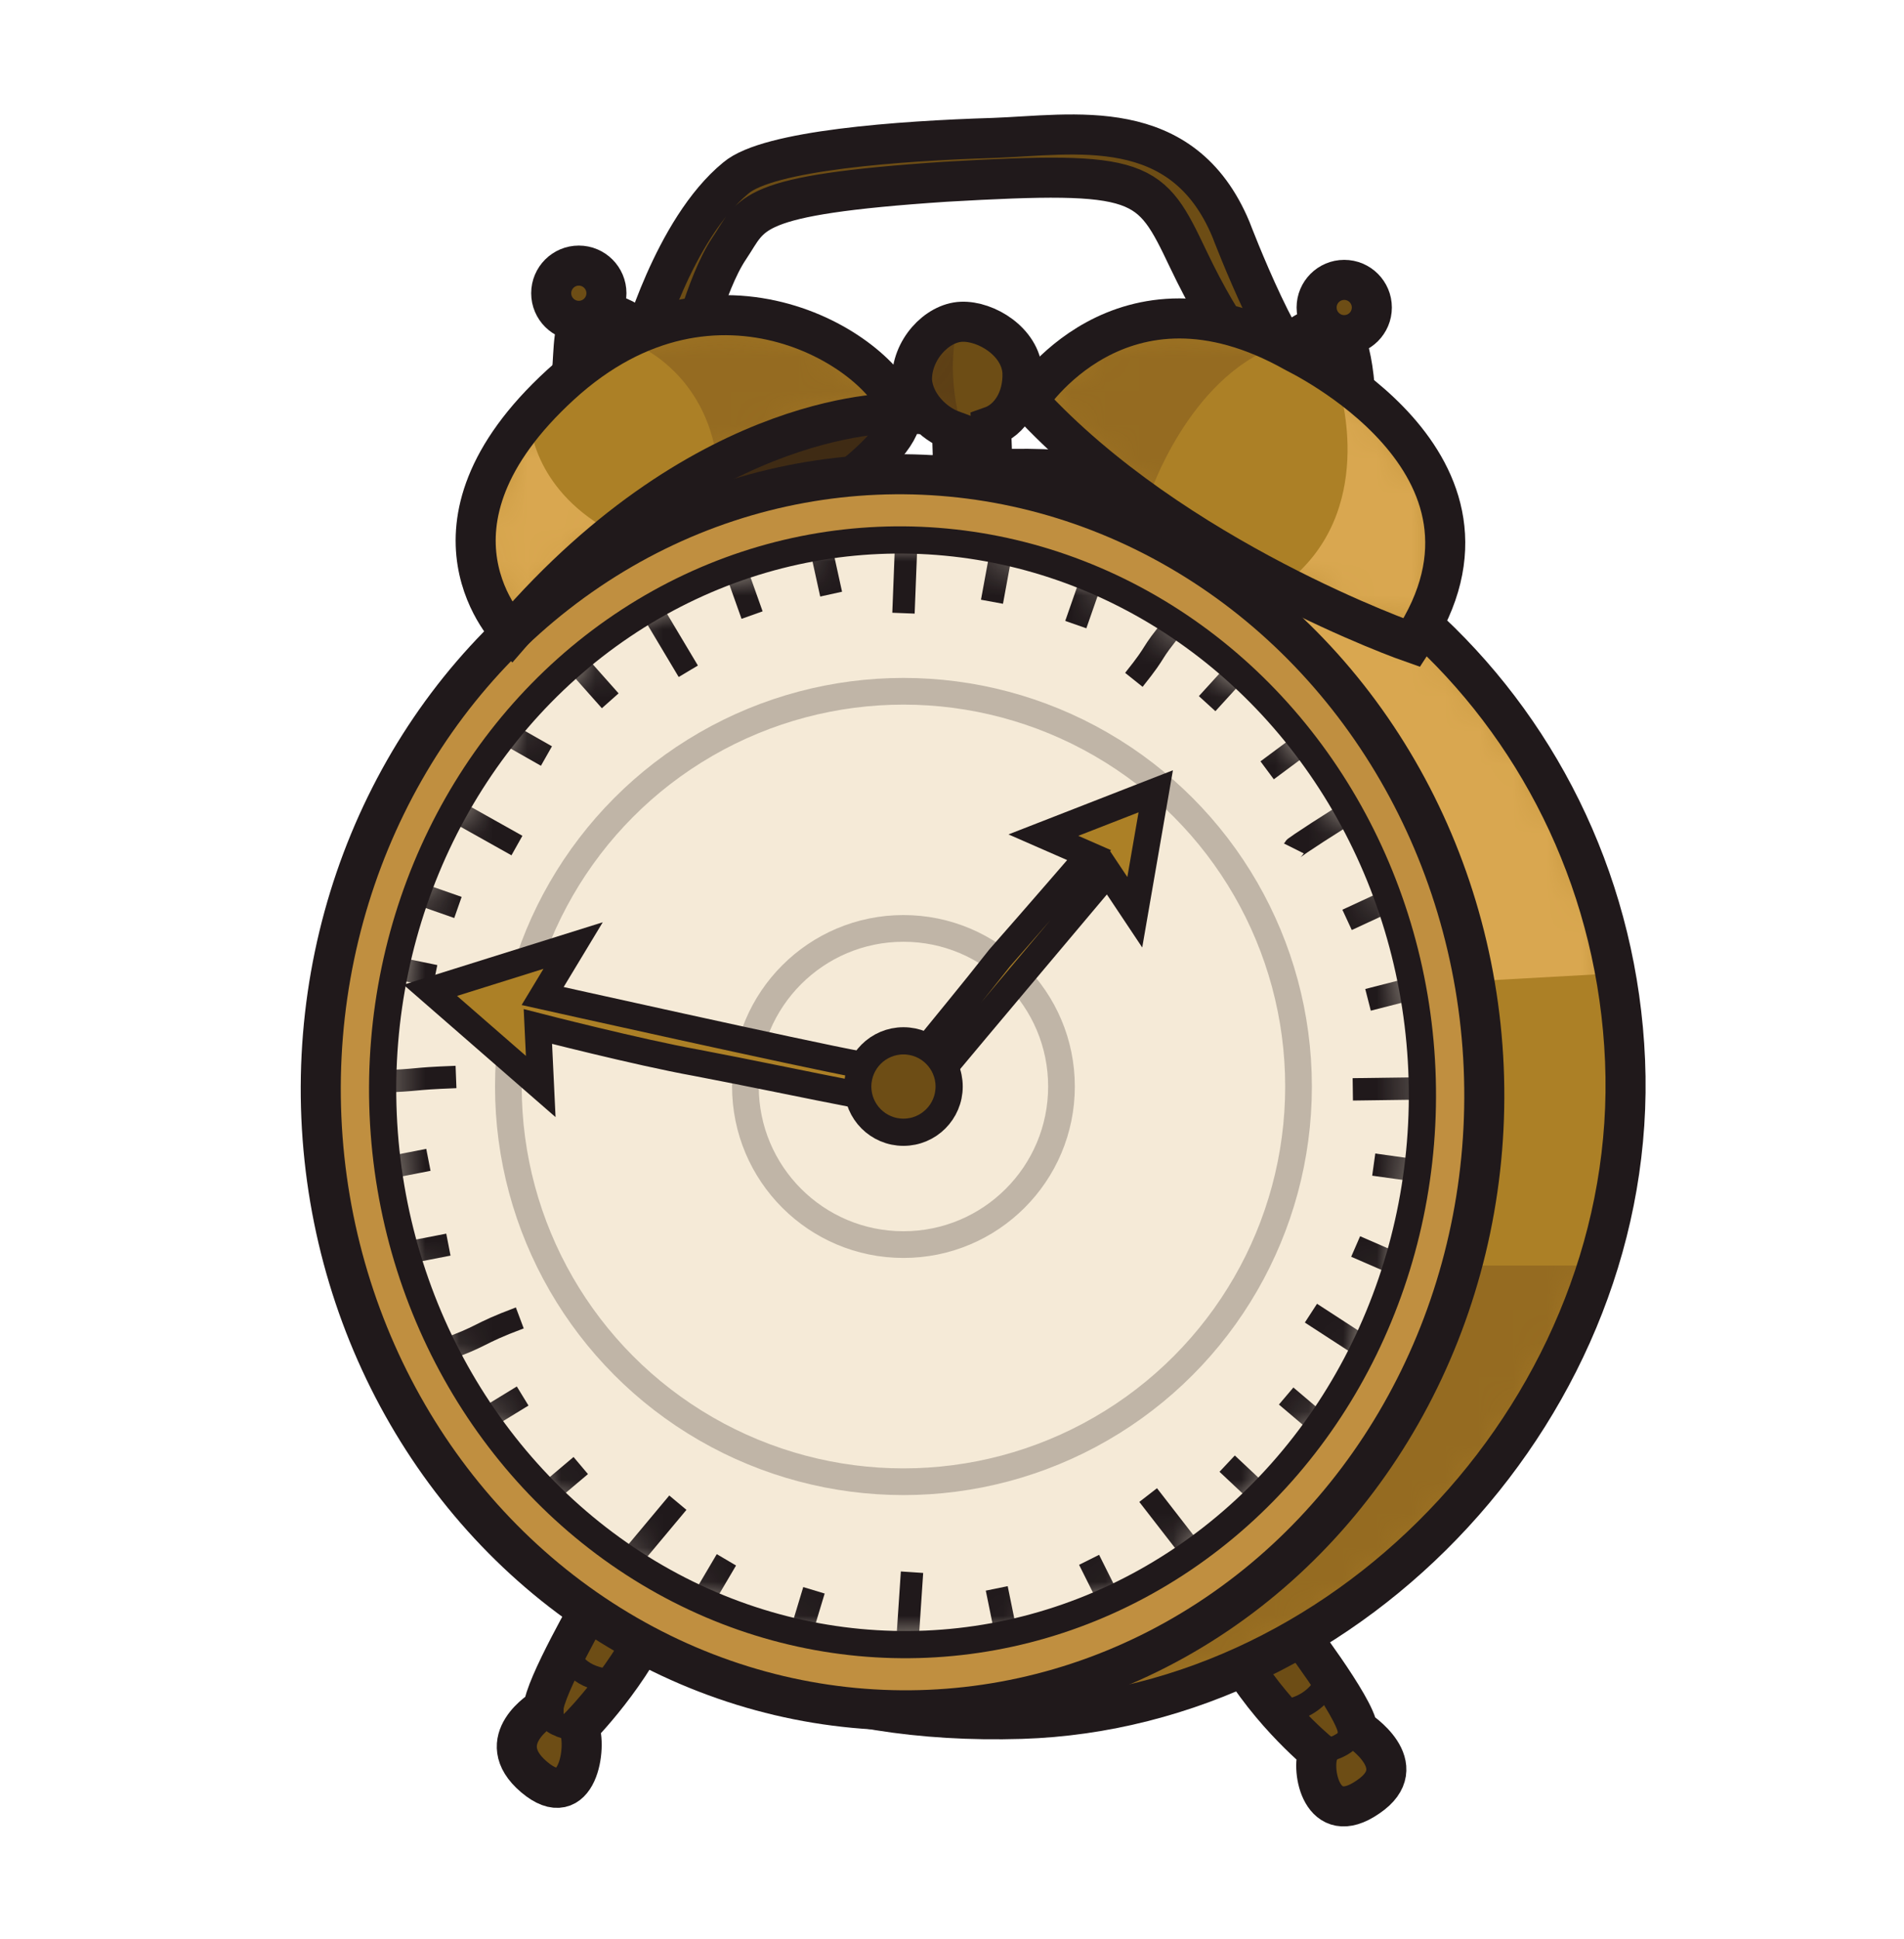 ﻿<svg width="56" height="57" viewBox="0 0 56 57" fill="none" xmlns="http://www.w3.org/2000/svg">
<path d="M24.948 11.364C24.948 11.364 26.32 11.42 26.488 12.176C26.656 12.932 24.136 15.76 15.036 18.784L16.548 15.732L24.948 11.364Z" fill="#3F2B14" stroke="#20191B" stroke-width="1.178"/>
<path d="M36.848 10.664C36.848 10.664 36.064 9.964 34.944 7.612C33.824 5.26 33.656 5.008 27.804 5.344C21.924 5.736 22.148 6.268 21.448 7.304C20.748 8.34 20.216 10.608 20.216 10.608L18.844 10.244C18.844 10.244 19.796 6.744 21.644 5.232C22.596 4.42 26.46 4.14 29.204 4.056C31.584 3.972 34.776 3.328 36.204 6.744C36.204 6.744 37.884 11.168 38.696 11.14C38.808 11.14 36.848 10.664 36.848 10.664Z" fill="#6D4D15" stroke="#20191B" stroke-width="1.178"/>
<path d="M37.66 10.076C38.276 10.216 39.564 8.116 39.844 11.392C39.844 11.364 38.444 11.504 37.66 10.076Z" fill="#6D4D15"/>
<path d="M37.66 10.076C38.276 10.216 39.564 8.116 39.844 11.392C39.844 11.364 38.444 11.504 37.66 10.076" stroke="#20191B" stroke-width="1.178"/>
<ellipse cx="39.536" cy="9.041" rx="0.812" ry="0.812" fill="#6D4D15" stroke="#20191B" stroke-width="1.178"/>
<path d="M18.956 9.741C16.38 8.089 17.052 10.245 16.744 11.449C16.688 11.477 18.788 10.917 18.956 9.741Z" fill="#6D4D15"/>
<path d="M18.956 9.741C16.38 8.089 17.052 10.245 16.744 11.449C16.688 11.477 18.788 10.917 18.956 9.741" stroke="#20191B" stroke-width="1.178"/>
<ellipse cx="17.024" cy="8.621" rx="0.812" ry="0.812" fill="#6D4D15" stroke="#20191B" stroke-width="1.178"/>
<path d="M38.023 47.792C38.023 47.792 39.871 50.2 39.928 50.844C39.928 50.844 41.608 51.908 40.236 52.832C38.864 53.784 38.556 52.02 38.779 51.516C38.779 51.516 37.072 50.116 36.148 48.24L38.023 47.792Z" fill="#6D4D15" stroke="#20191B" stroke-width="1.178"/>
<path d="M39.9 50.816C39.732 51.208 39.228 51.488 38.808 51.46" stroke="#20191B" stroke-width="0.688"/>
<path d="M39.032 49.248C39.059 49.388 39.004 49.528 38.892 49.668C38.639 50.032 38.219 50.256 37.772 50.312C37.715 50.312 37.632 50.312 37.603 50.284" stroke="#20191B" stroke-width="0.688"/>
<path d="M17.472 47.065C17.472 47.065 15.988 49.641 15.988 50.228C15.988 50.228 14.42 51.153 15.708 52.245C16.996 53.337 17.276 51.321 17.024 50.788C17.024 50.788 18.592 49.221 19.376 47.316L17.472 47.065Z" fill="#6D4D15" stroke="#20191B" stroke-width="1.178"/>
<path d="M17.08 50.844C16.856 50.788 16.632 50.816 16.436 50.705C16.184 50.62 16.016 50.34 15.96 50.06" stroke="#20191B" stroke-width="0.688"/>
<path d="M18.143 49.444C17.835 49.416 17.471 49.36 17.192 49.192C16.912 49.024 16.744 48.8 16.688 48.464" stroke="#20191B" stroke-width="0.688"/>
<path d="M29.316 13.8C39.088 13.38 47.376 21.164 47.796 31.188C48.216 41.212 39.816 50.228 30.044 50.536C17.976 50.9 12.852 42.752 12.404 32.728C11.984 22.704 19.544 14.22 29.316 13.8Z" fill="#AC8026"/>
<mask id="mask0_6414_46957" style="mask-type:luminance" maskUnits="userSpaceOnUse" x="12" y="13" width="36" height="38">
<path fill-rule="evenodd" clip-rule="evenodd" d="M29.316 13.8C39.088 13.38 47.376 21.164 47.796 31.188C48.216 41.212 39.816 50.228 30.044 50.536C17.976 50.9 12.852 42.752 12.404 32.728C11.984 22.704 19.544 14.22 29.316 13.8Z" fill="white"/>
</mask>
<g mask="url(#mask0_6414_46957)">
<path d="M36.456 16.965C36.456 16.965 42.112 21.389 43.54 28.837L47.068 28.641C47.068 28.641 46.34 22.285 41.72 18.617C41.72 18.617 39.844 18.085 36.456 16.965Z" fill="#D9A750"/>
</g>
<mask id="mask1_6414_46957" style="mask-type:luminance" maskUnits="userSpaceOnUse" x="12" y="13" width="36" height="38">
<path fill-rule="evenodd" clip-rule="evenodd" d="M29.316 13.8C39.088 13.38 47.376 21.164 47.796 31.188C48.216 41.212 39.816 50.228 30.044 50.536C17.976 50.9 12.852 42.752 12.404 32.728C11.984 22.704 19.544 14.22 29.316 13.8Z" fill="white"/>
</mask>
<g mask="url(#mask1_6414_46957)">
<path d="M46.845 37.208H43.093C43.093 37.208 40.853 46.924 31.221 50.06C31.249 50.06 41.609 50.9 46.845 37.208Z" fill="#956B21"/>
</g>
<path fill-rule="evenodd" clip-rule="evenodd" d="M29.316 13.8C39.088 13.38 47.376 21.164 47.796 31.188C48.216 41.212 39.816 50.228 30.044 50.536C17.976 50.9 12.852 42.752 12.404 32.728C11.984 22.704 19.544 14.22 29.316 13.8Z" stroke="#20191B" stroke-width="1.178"/>
<path d="M26.824 11.196C26.796 10.3 27.552 9.488 28.28 9.46C29.008 9.432 30.016 10.048 30.072 10.944C30.1 11.728 29.708 12.344 29.148 12.54L29.204 14.08L28.056 14.444L28 12.652C27.468 12.456 26.88 11.896 26.824 11.196Z" fill="#6D4D15"/>
<mask id="mask2_6414_46957" style="mask-type:luminance" maskUnits="userSpaceOnUse" x="26" y="9" width="5" height="6">
<path fill-rule="evenodd" clip-rule="evenodd" d="M26.824 11.196C26.796 10.3 27.552 9.488 28.28 9.46C29.008 9.432 30.016 10.048 30.072 10.944C30.1 11.728 29.708 12.344 29.148 12.54L29.204 14.08L28.056 14.444L28 12.652C27.468 12.456 26.88 11.896 26.824 11.196Z" fill="white"/>
</mask>
<g mask="url(#mask2_6414_46957)">
<path d="M28.14 9.74C28.14 9.74 27.832 10.776 28.224 12.344C28.224 12.344 27.496 12.54 27.3 11.084C27.104 9.628 28.14 9.74 28.14 9.74Z" fill="#5D3F15"/>
</g>
<path fill-rule="evenodd" clip-rule="evenodd" d="M26.824 11.196C26.796 10.3 27.552 9.488 28.28 9.46C29.008 9.432 30.016 10.048 30.072 10.944C30.1 11.728 29.708 12.344 29.148 12.54L29.204 14.08L28.056 14.444L28 12.652C27.468 12.456 26.88 11.896 26.824 11.196Z" stroke="#20191B" stroke-width="1.178"/>
<ellipse cx="26.545" cy="32.114" rx="17.109" ry="18.173" transform="rotate(-2.48 26.545 32.114)" fill="#C08F40" stroke="#20191B" stroke-width="1.178"/>
<ellipse cx="26.545" cy="32.114" rx="15.289" ry="16.241" transform="rotate(-2.48 26.545 32.114)" fill="#F5EAD7"/>
<mask id="mask3_6414_46957" style="mask-type:luminance" maskUnits="userSpaceOnUse" x="11" y="15" width="31" height="34">
<ellipse cx="26.545" cy="32.114" rx="15.289" ry="16.241" transform="rotate(-2.48 26.545 32.114)" fill="white"/>
</mask>
<g mask="url(#mask3_6414_46957)">
<path d="M26.657 15.872L26.573 18.028L26.657 15.872Z" fill="#F5EAD7"/>
<path d="M26.657 15.872L26.573 18.028" stroke="#20191B" stroke-width="0.658"/>
</g>
<mask id="mask4_6414_46957" style="mask-type:luminance" maskUnits="userSpaceOnUse" x="11" y="15" width="31" height="34">
<ellipse cx="26.545" cy="32.114" rx="15.289" ry="16.241" transform="rotate(-2.48 26.545 32.114)" fill="white"/>
</mask>
<g mask="url(#mask4_6414_46957)">
<path d="M24.445 17.468L24.137 16.068" stroke="#20191B" stroke-width="0.658"/>
</g>
<mask id="mask5_6414_46957" style="mask-type:luminance" maskUnits="userSpaceOnUse" x="11" y="15" width="31" height="34">
<ellipse cx="26.545" cy="32.114" rx="15.289" ry="16.241" transform="rotate(-2.48 26.545 32.114)" fill="white"/>
</mask>
<g mask="url(#mask5_6414_46957)">
<path d="M22.12 18.084L21.672 16.824" stroke="#20191B" stroke-width="0.658"/>
</g>
<mask id="mask6_6414_46957" style="mask-type:luminance" maskUnits="userSpaceOnUse" x="11" y="15" width="31" height="34">
<ellipse cx="26.545" cy="32.114" rx="15.289" ry="16.241" transform="rotate(-2.48 26.545 32.114)" fill="white"/>
</mask>
<g mask="url(#mask6_6414_46957)">
<path d="M17.948 20.604L17.052 19.596" stroke="#20191B" stroke-width="0.658"/>
<path d="M16.072 22.228L15.036 21.64" stroke="#20191B" stroke-width="0.658"/>
</g>
<mask id="mask7_6414_46957" style="mask-type:luminance" maskUnits="userSpaceOnUse" x="11" y="15" width="31" height="34">
<ellipse cx="26.545" cy="32.114" rx="15.289" ry="16.241" transform="rotate(-2.48 26.545 32.114)" fill="white"/>
</mask>
<g mask="url(#mask7_6414_46957)">
<path d="M13.469 26.68L12.349 26.288" stroke="#20191B" stroke-width="0.658"/>
<path d="M12.796 28.696L11.704 28.472" stroke="#20191B" stroke-width="0.658"/>
<path d="M12.6 34.1L11.452 34.324" stroke="#20191B" stroke-width="0.658"/>
<path d="M36.372 19.736L35.504 20.688" stroke="#20191B" stroke-width="0.658"/>
<path d="M38.249 21.92L37.269 22.648" stroke="#20191B" stroke-width="0.658"/>
<path d="M40.768 26.513L39.62 27.045" stroke="#20191B" stroke-width="0.658"/>
<path d="M41.44 29.088L40.236 29.396" stroke="#20191B" stroke-width="0.658"/>
</g>
<mask id="mask8_6414_46957" style="mask-type:luminance" maskUnits="userSpaceOnUse" x="11" y="15" width="31" height="34">
<ellipse cx="26.545" cy="32.114" rx="15.289" ry="16.241" transform="rotate(-2.48 26.545 32.114)" fill="white"/>
</mask>
<g mask="url(#mask8_6414_46957)">
<path d="M29.176 17.692L29.428 16.32" stroke="#20191B" stroke-width="0.658"/>
</g>
<mask id="mask9_6414_46957" style="mask-type:luminance" maskUnits="userSpaceOnUse" x="11" y="15" width="31" height="34">
<ellipse cx="26.545" cy="32.114" rx="15.289" ry="16.241" transform="rotate(-2.48 26.545 32.114)" fill="white"/>
</mask>
<g mask="url(#mask9_6414_46957)">
<path d="M31.641 18.364L32.061 17.16" stroke="#20191B" stroke-width="0.658"/>
</g>
<mask id="mask10_6414_46957" style="mask-type:luminance" maskUnits="userSpaceOnUse" x="11" y="15" width="31" height="34">
<ellipse cx="26.545" cy="32.114" rx="15.289" ry="16.241" transform="rotate(-2.48 26.545 32.114)" fill="white"/>
</mask>
<g mask="url(#mask10_6414_46957)">
<path d="M19.124 17.86L20.244 19.736L19.124 17.86Z" fill="#F5EAD7"/>
<path d="M19.124 17.86L20.244 19.736" stroke="#20191B" stroke-width="0.658"/>
</g>
<mask id="mask11_6414_46957" style="mask-type:luminance" maskUnits="userSpaceOnUse" x="11" y="15" width="31" height="34">
<ellipse cx="26.545" cy="32.114" rx="15.289" ry="16.241" transform="rotate(-2.48 26.545 32.114)" fill="white"/>
</mask>
<g mask="url(#mask11_6414_46957)">
<path d="M15.204 24.86L13.356 23.824" stroke="#20191B" stroke-width="0.658"/>
</g>
<mask id="mask12_6414_46957" style="mask-type:luminance" maskUnits="userSpaceOnUse" x="11" y="15" width="31" height="34">
<ellipse cx="26.545" cy="32.114" rx="15.289" ry="16.241" transform="rotate(-2.48 26.545 32.114)" fill="white"/>
</mask>
<g mask="url(#mask12_6414_46957)">
<path d="M13.412 31.664C11.957 31.72 12.517 31.748 11.06 31.804L13.412 31.664Z" fill="#F5EAD7"/>
<path d="M13.412 31.664C11.957 31.72 12.517 31.748 11.06 31.804" stroke="#20191B" stroke-width="0.658"/>
</g>
<mask id="mask13_6414_46957" style="mask-type:luminance" maskUnits="userSpaceOnUse" x="11" y="15" width="31" height="34">
<ellipse cx="26.545" cy="32.114" rx="15.289" ry="16.241" transform="rotate(-2.48 26.545 32.114)" fill="white"/>
</mask>
<g mask="url(#mask13_6414_46957)">
<path d="M15.288 38.748C13.944 39.252 14.308 39.252 12.964 39.728L15.288 38.748Z" fill="#F5EAD7"/>
<path d="M15.288 38.748C13.944 39.252 14.308 39.252 12.964 39.728" stroke="#20191B" stroke-width="0.658"/>
</g>
<mask id="mask14_6414_46957" style="mask-type:luminance" maskUnits="userSpaceOnUse" x="11" y="15" width="31" height="34">
<ellipse cx="26.545" cy="32.114" rx="15.289" ry="16.241" transform="rotate(-2.48 26.545 32.114)" fill="white"/>
</mask>
<g mask="url(#mask14_6414_46957)">
<path d="M34.553 18.364C33.741 19.344 34.133 19.008 33.349 19.988" stroke="#20191B" stroke-width="0.658"/>
</g>
<mask id="mask15_6414_46957" style="mask-type:luminance" maskUnits="userSpaceOnUse" x="11" y="15" width="31" height="34">
<ellipse cx="26.545" cy="32.114" rx="15.289" ry="16.241" transform="rotate(-2.48 26.545 32.114)" fill="white"/>
</mask>
<g mask="url(#mask15_6414_46957)">
<path d="M39.677 23.88C38.081 24.888 38.053 24.944 38.053 24.944" stroke="#20191B" stroke-width="0.658"/>
</g>
<mask id="mask16_6414_46957" style="mask-type:luminance" maskUnits="userSpaceOnUse" x="11" y="15" width="31" height="34">
<ellipse cx="26.545" cy="32.114" rx="15.289" ry="16.241" transform="rotate(-2.48 26.545 32.114)" fill="white"/>
</mask>
<g mask="url(#mask16_6414_46957)">
<path d="M41.832 32L39.788 32.028" stroke="#20191B" stroke-width="0.658"/>
</g>
<mask id="mask17_6414_46957" style="mask-type:luminance" maskUnits="userSpaceOnUse" x="11" y="15" width="31" height="34">
<ellipse cx="26.545" cy="32.114" rx="15.289" ry="16.241" transform="rotate(-2.48 26.545 32.114)" fill="white"/>
</mask>
<g mask="url(#mask17_6414_46957)">
<path d="M26.824 46.224L26.684 48.324" stroke="#20191B" stroke-width="0.658"/>
</g>
<mask id="mask18_6414_46957" style="mask-type:luminance" maskUnits="userSpaceOnUse" x="11" y="15" width="31" height="34">
<ellipse cx="26.545" cy="32.114" rx="15.289" ry="16.241" transform="rotate(-2.48 26.545 32.114)" fill="white"/>
</mask>
<g mask="url(#mask18_6414_46957)">
<path d="M33.769 43.956L35.029 45.58" stroke="#20191B" stroke-width="0.658"/>
</g>
<mask id="mask19_6414_46957" style="mask-type:luminance" maskUnits="userSpaceOnUse" x="11" y="15" width="31" height="34">
<ellipse cx="26.545" cy="32.114" rx="15.289" ry="16.241" transform="rotate(-2.48 26.545 32.114)" fill="white"/>
</mask>
<g mask="url(#mask19_6414_46957)">
<path d="M38.557 38.608L40.153 39.644" stroke="#20191B" stroke-width="0.658"/>
</g>
<mask id="mask20_6414_46957" style="mask-type:luminance" maskUnits="userSpaceOnUse" x="11" y="15" width="31" height="34">
<ellipse cx="26.545" cy="32.114" rx="15.289" ry="16.241" transform="rotate(-2.48 26.545 32.114)" fill="white"/>
</mask>
<g mask="url(#mask20_6414_46957)">
<path d="M40.404 34.24L41.608 34.408" stroke="#20191B" stroke-width="0.658"/>
</g>
<mask id="mask21_6414_46957" style="mask-type:luminance" maskUnits="userSpaceOnUse" x="11" y="15" width="31" height="34">
<ellipse cx="26.545" cy="32.114" rx="15.289" ry="16.241" transform="rotate(-2.48 26.545 32.114)" fill="white"/>
</mask>
<g mask="url(#mask21_6414_46957)">
<path d="M39.872 36.648L41.16 37.208" stroke="#20191B" stroke-width="0.658"/>
</g>
<mask id="mask22_6414_46957" style="mask-type:luminance" maskUnits="userSpaceOnUse" x="11" y="15" width="31" height="34">
<ellipse cx="26.545" cy="32.114" rx="15.289" ry="16.241" transform="rotate(-2.48 26.545 32.114)" fill="white"/>
</mask>
<g mask="url(#mask22_6414_46957)">
<path d="M36.093 43.032L37.017 43.9" stroke="#20191B" stroke-width="0.658"/>
</g>
<mask id="mask23_6414_46957" style="mask-type:luminance" maskUnits="userSpaceOnUse" x="11" y="15" width="31" height="34">
<ellipse cx="26.545" cy="32.114" rx="15.289" ry="16.241" transform="rotate(-2.48 26.545 32.114)" fill="white"/>
</mask>
<g mask="url(#mask23_6414_46957)">
<path d="M37.828 41.044L38.752 41.828" stroke="#20191B" stroke-width="0.658"/>
</g>
<mask id="mask24_6414_46957" style="mask-type:luminance" maskUnits="userSpaceOnUse" x="11" y="15" width="31" height="34">
<ellipse cx="26.545" cy="32.114" rx="15.289" ry="16.241" transform="rotate(-2.48 26.545 32.114)" fill="white"/>
</mask>
<g mask="url(#mask24_6414_46957)">
<path d="M32.032 45.86L32.564 46.924" stroke="#20191B" stroke-width="0.658"/>
</g>
<mask id="mask25_6414_46957" style="mask-type:luminance" maskUnits="userSpaceOnUse" x="11" y="15" width="31" height="34">
<ellipse cx="26.545" cy="32.114" rx="15.289" ry="16.241" transform="rotate(-2.48 26.545 32.114)" fill="white"/>
</mask>
<g mask="url(#mask25_6414_46957)">
<path d="M29.316 46.7L29.596 48.072" stroke="#20191B" stroke-width="0.658"/>
</g>
<mask id="mask26_6414_46957" style="mask-type:luminance" maskUnits="userSpaceOnUse" x="11" y="15" width="31" height="34">
<ellipse cx="26.545" cy="32.114" rx="15.289" ry="16.241" transform="rotate(-2.48 26.545 32.114)" fill="white"/>
</mask>
<g mask="url(#mask26_6414_46957)">
<path d="M19.937 44.18L18.509 45.888" stroke="#20191B" stroke-width="0.658"/>
</g>
<mask id="mask27_6414_46957" style="mask-type:luminance" maskUnits="userSpaceOnUse" x="11" y="15" width="31" height="34">
<ellipse cx="26.545" cy="32.114" rx="15.289" ry="16.241" transform="rotate(-2.48 26.545 32.114)" fill="white"/>
</mask>
<g mask="url(#mask27_6414_46957)">
<path d="M15.372 41.044L14.364 41.66" stroke="#20191B" stroke-width="0.658"/>
</g>
<mask id="mask28_6414_46957" style="mask-type:luminance" maskUnits="userSpaceOnUse" x="11" y="15" width="31" height="34">
<ellipse cx="26.545" cy="32.114" rx="15.289" ry="16.241" transform="rotate(-2.48 26.545 32.114)" fill="white"/>
</mask>
<g mask="url(#mask28_6414_46957)">
<path d="M17.081 43.088L16.185 43.844" stroke="#20191B" stroke-width="0.658"/>
</g>
<mask id="mask29_6414_46957" style="mask-type:luminance" maskUnits="userSpaceOnUse" x="11" y="15" width="31" height="34">
<ellipse cx="26.545" cy="32.114" rx="15.289" ry="16.241" transform="rotate(-2.48 26.545 32.114)" fill="white"/>
</mask>
<g mask="url(#mask29_6414_46957)">
<path d="M21.365 45.86L20.721 46.952" stroke="#20191B" stroke-width="0.658"/>
</g>
<mask id="mask30_6414_46957" style="mask-type:luminance" maskUnits="userSpaceOnUse" x="11" y="15" width="31" height="34">
<ellipse cx="26.545" cy="32.114" rx="15.289" ry="16.241" transform="rotate(-2.48 26.545 32.114)" fill="white"/>
</mask>
<g mask="url(#mask30_6414_46957)">
<path d="M23.94 46.756L23.576 47.96" stroke="#20191B" stroke-width="0.658"/>
</g>
<mask id="mask31_6414_46957" style="mask-type:luminance" maskUnits="userSpaceOnUse" x="11" y="15" width="31" height="34">
<ellipse cx="26.545" cy="32.114" rx="15.289" ry="16.241" transform="rotate(-2.48 26.545 32.114)" fill="white"/>
</mask>
<g mask="url(#mask31_6414_46957)">
<path d="M13.188 36.593L12.04 36.816" stroke="#20191B" stroke-width="0.658"/>
</g>
<ellipse cx="26.545" cy="32.114" rx="15.289" ry="16.241" transform="rotate(-2.48 26.545 32.114)" stroke="#20191B" stroke-width="0.8"/>
<path d="M41.524 18.896C41.524 18.896 34.524 16.46 30.24 11.784C30.24 11.784 32.956 7.472 38.08 10.356C38.052 10.356 45.024 13.604 41.524 18.896Z" fill="#AC8026"/>
<mask id="mask32_6414_46957" style="mask-type:luminance" maskUnits="userSpaceOnUse" x="30" y="9" width="13" height="10">
<path fill-rule="evenodd" clip-rule="evenodd" d="M41.524 18.896C41.524 18.896 34.524 16.46 30.24 11.784C30.24 11.784 32.956 7.472 38.08 10.356C38.052 10.356 45.024 13.604 41.524 18.896Z" fill="white"/>
</mask>
<g mask="url(#mask32_6414_46957)">
<path d="M41.412 18.812C41.412 18.812 44.044 14.612 39.396 11.448C39.396 11.448 40.544 15.06 37.8 17.16C37.828 17.132 40.992 18.812 41.412 18.812Z" fill="#D9A750"/>
</g>
<mask id="mask33_6414_46957" style="mask-type:luminance" maskUnits="userSpaceOnUse" x="30" y="9" width="13" height="10">
<path fill-rule="evenodd" clip-rule="evenodd" d="M41.524 18.896C41.524 18.896 34.524 16.46 30.24 11.784C30.24 11.784 32.956 7.472 38.08 10.356C38.052 10.356 45.024 13.604 41.524 18.896Z" fill="white"/>
</mask>
<g mask="url(#mask33_6414_46957)">
<path d="M37.576 10.16C37.576 10.16 33.936 7.752 30.408 11.616C30.408 11.616 32.76 13.912 33.796 14.584C33.796 14.612 34.916 11.14 37.576 10.16Z" fill="#956B21"/>
</g>
<path fill-rule="evenodd" clip-rule="evenodd" d="M41.524 18.896C41.524 18.896 34.524 16.46 30.24 11.784C30.24 11.784 32.956 7.472 38.08 10.356C38.052 10.356 45.024 13.604 41.524 18.896Z" stroke="#20191B" stroke-width="1.178"/>
<path d="M26.488 12.148C26.488 12.148 20.831 11.896 15.036 18.616C15.036 18.616 11.899 15.508 16.491 11.308C21.084 7.108 26.04 10.412 26.488 12.148Z" fill="#AC8026"/>
<mask id="mask34_6414_46957" style="mask-type:luminance" maskUnits="userSpaceOnUse" x="13" y="9" width="14" height="10">
<path fill-rule="evenodd" clip-rule="evenodd" d="M26.488 12.148C26.488 12.148 20.831 11.896 15.036 18.616C15.036 18.616 11.899 15.508 16.491 11.308C21.084 7.108 26.04 10.412 26.488 12.148Z" fill="white"/>
</mask>
<g mask="url(#mask34_6414_46957)">
<path d="M18.592 10.077C18.592 10.077 20.608 10.805 21.056 13.325C21.056 13.353 23.576 12.037 26.516 12.037C26.488 12.009 23.604 8.173 18.592 10.077Z" fill="#956B21"/>
</g>
<mask id="mask35_6414_46957" style="mask-type:luminance" maskUnits="userSpaceOnUse" x="13" y="9" width="14" height="10">
<path fill-rule="evenodd" clip-rule="evenodd" d="M26.488 12.148C26.488 12.148 20.831 11.896 15.036 18.616C15.036 18.616 11.899 15.508 16.491 11.308C21.084 7.108 26.04 10.412 26.488 12.148Z" fill="white"/>
</mask>
<g mask="url(#mask35_6414_46957)">
<path d="M15.596 12.429C15.596 12.429 15.652 14.305 17.864 15.565C17.864 15.565 15.652 17.301 15.036 18.253C15.064 18.225 13.02 15.369 15.596 12.429Z" fill="#D9A750"/>
</g>
<path fill-rule="evenodd" clip-rule="evenodd" d="M26.488 12.148C26.488 12.148 20.831 11.896 15.036 18.616C15.036 18.616 11.899 15.508 16.491 11.308C21.084 7.108 26.04 10.412 26.488 12.148Z" stroke="#20191B" stroke-width="1.178"/>
<ellipse opacity="0.25" cx="26.572" cy="31.944" rx="4.648" ry="4.648" stroke="#20191B" stroke-width="0.785"/>
<ellipse opacity="0.25" cx="26.572" cy="31.944" rx="11.62" ry="11.62" stroke="#20191B" stroke-width="0.785"/>
<path d="M32.032 25.141L30.688 24.553L33.992 23.265L33.376 26.821L32.592 25.645C32.592 25.645 28.392 30.629 27.58 31.609C27.412 31.833 26.88 32.505 26.544 32.337C26.012 32.113 26.74 31.469 26.908 31.245C27.748 30.209 28.588 29.201 29.4 28.165C30.436 26.989 32.032 25.141 32.032 25.141Z" fill="#AC8026" stroke="#20191B" stroke-width="0.785"/>
<path d="M15.82 30.18L15.904 31.944L12.656 29.116L16.856 27.8L15.96 29.284C15.96 29.284 23.744 31.02 25.284 31.3C25.592 31.356 26.628 31.552 26.656 31.972C26.684 32.672 25.564 32.252 25.256 32.196C23.66 31.888 22.092 31.552 20.468 31.244C18.76 30.936 15.82 30.18 15.82 30.18Z" fill="#AC8026" stroke="#20191B" stroke-width="0.785"/>
<ellipse cx="26.572" cy="31.945" rx="1.344" ry="1.344" fill="#6D4D15" stroke="#20191B" stroke-width="0.8"/>
</svg>
